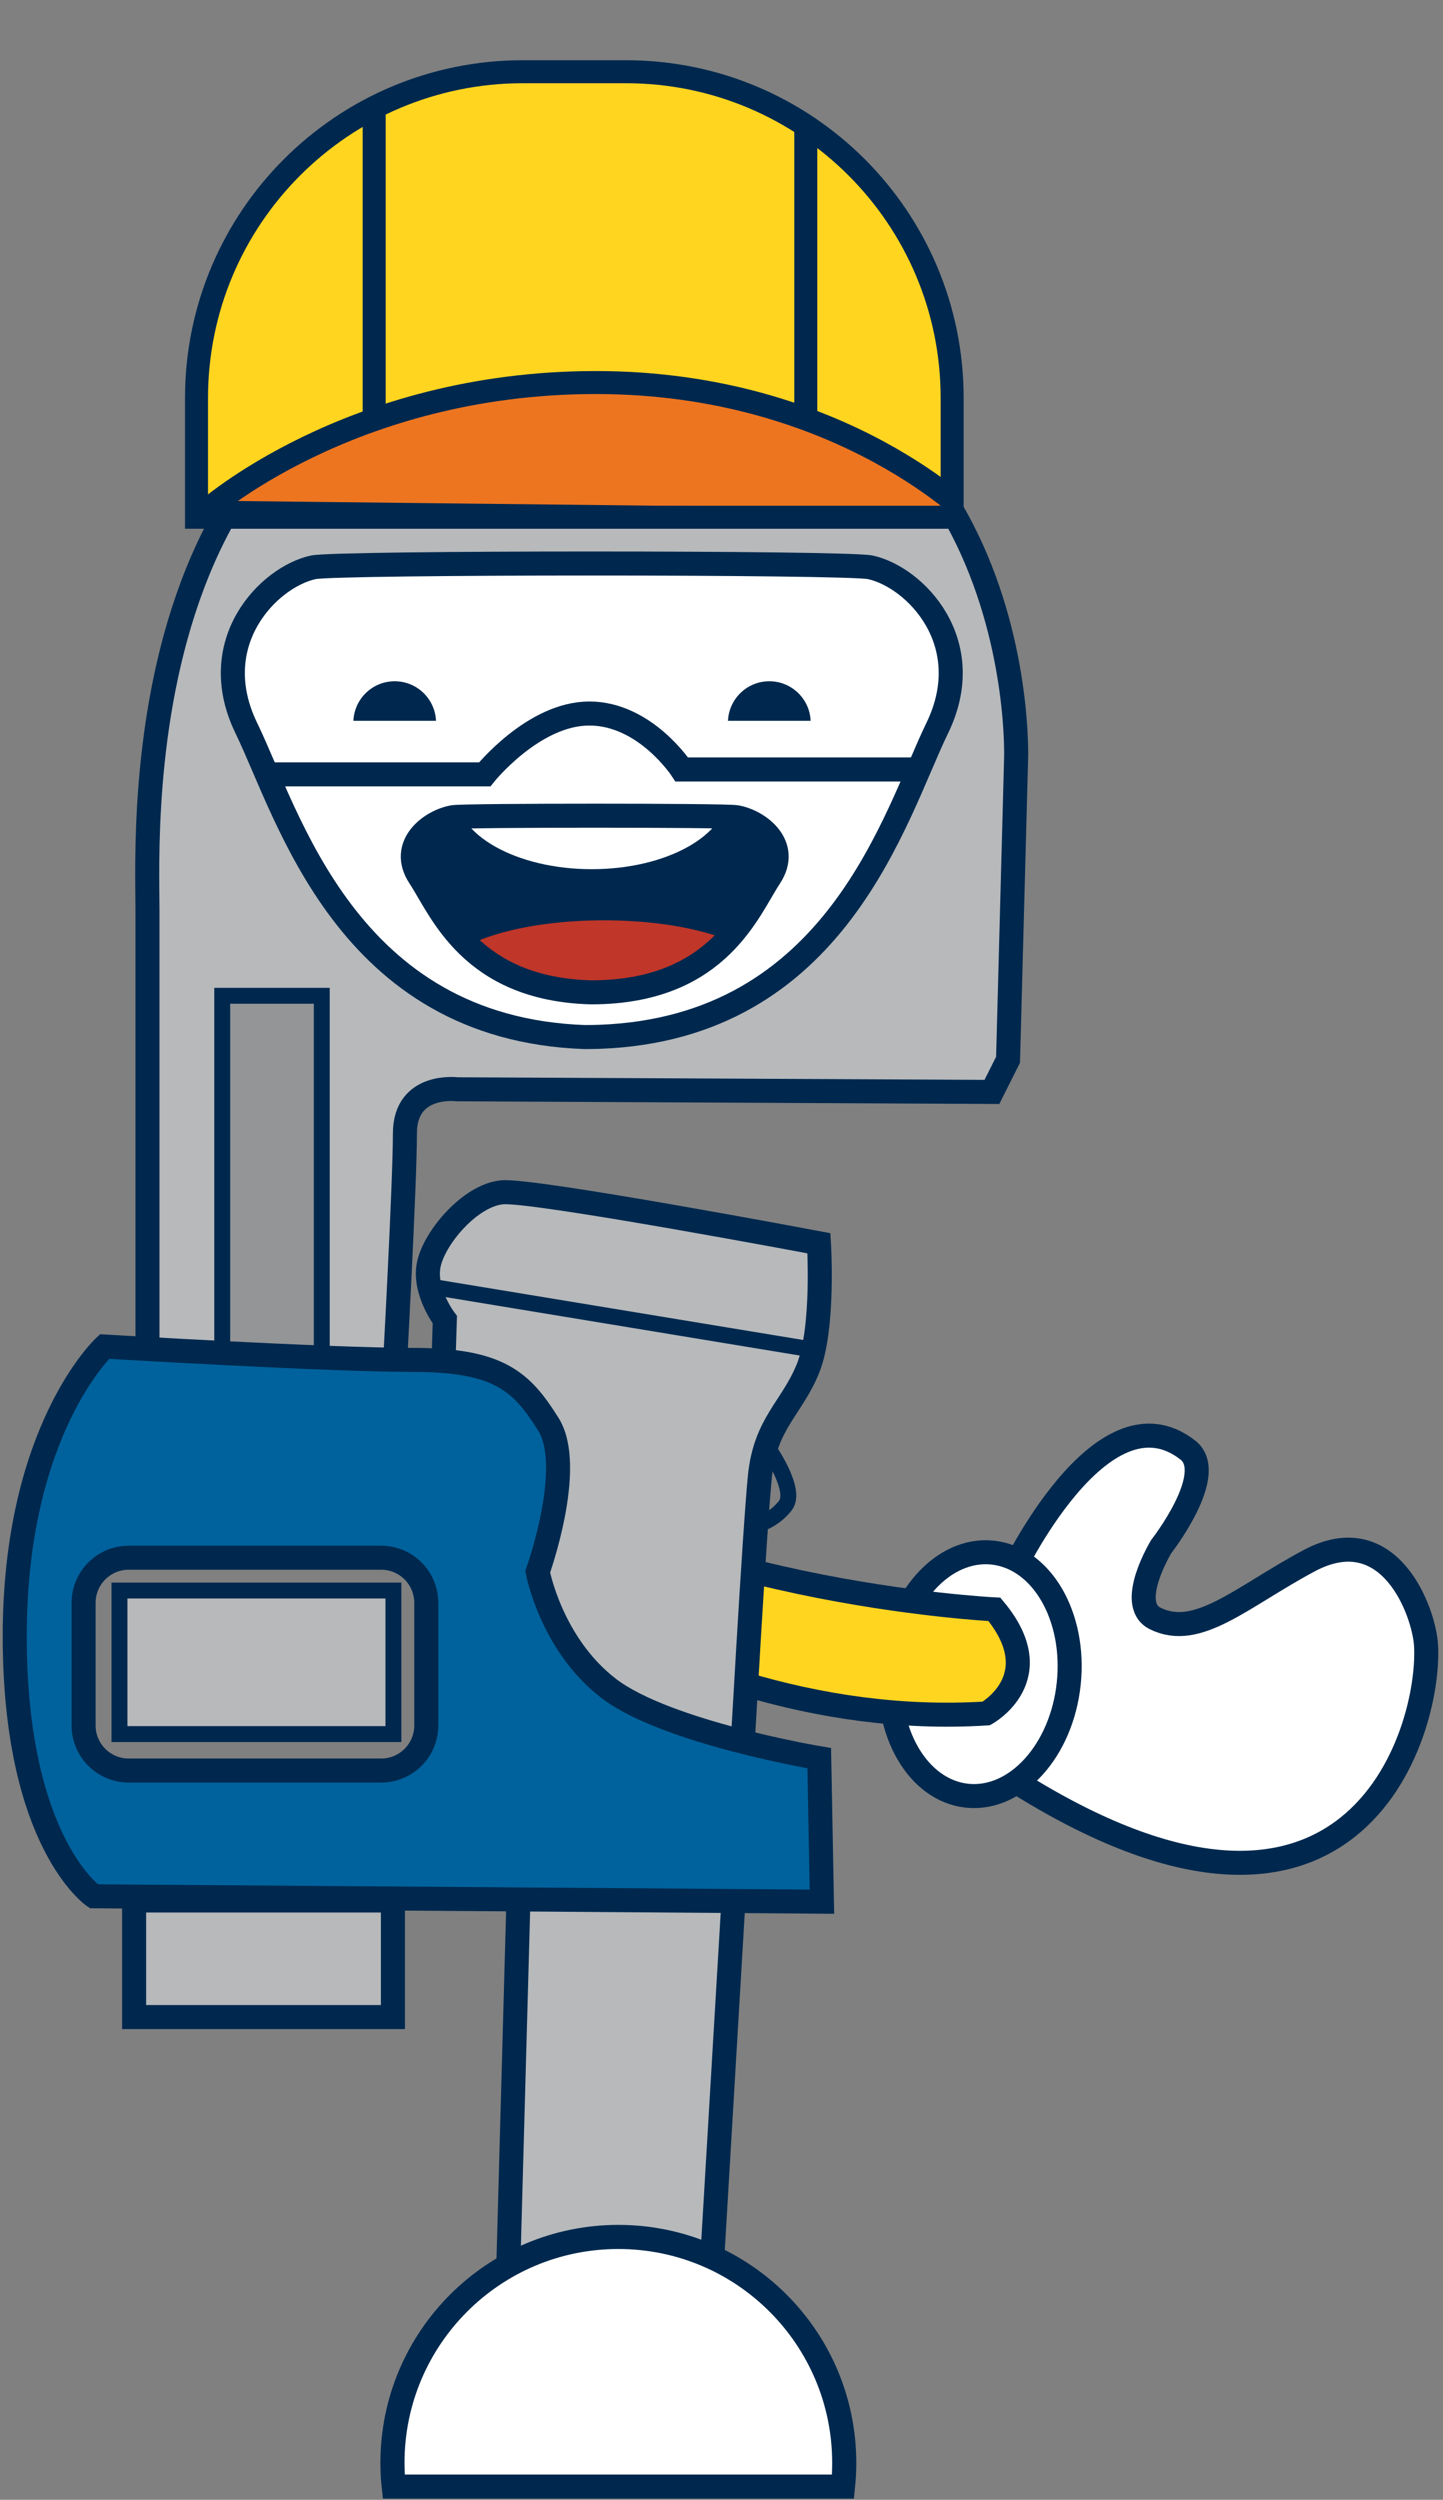 <?xml version="1.0" encoding="UTF-8"?>
<svg xmlns="http://www.w3.org/2000/svg" xmlns:xlink="http://www.w3.org/1999/xlink" width="125.83pt" height="217.97pt" viewBox="0 0 125.83 217.97" version="1.1">
<rect x="0" y="0" width="125.83" height="217.97" fill="#808080" stroke="none"/>
<defs>
<clipPath id="clip1">
  <path d="M 70 113 L 125.801 113 L 125.801 174 L 70 174 Z M 70 113 "/>
</clipPath>
<clipPath id="clip2">
  <path d="M 19 86 L 29 86 L 29 122 L 19 122 Z M 19 86 "/>
</clipPath>
<clipPath id="clip3">
  <path d="M 12.859 79.297 L 12.859 121.855 L 34.375 120.215 C 34.375 120.215 35.309 103.277 35.309 98.832 C 35.309 94.387 39.867 94.98 39.867 94.98 L 86.496 95.211 L 87.902 92.406 L 88.605 66.082 C 88.605 66.082 89.871 28.086 50.891 28.086 C 10.641 28.086 12.859 72.164 12.859 79.297 "/>
</clipPath>
<clipPath id="clip4">
  <path d="M 18 86 L 29 86 L 29 122 L 18 122 Z M 18 86 "/>
</clipPath>
<clipPath id="clip5">
  <path d="M 12.859 79.297 L 12.859 121.855 L 34.375 120.215 C 34.375 120.215 35.309 103.277 35.309 98.832 C 35.309 94.387 39.867 94.98 39.867 94.98 L 86.496 95.211 L 87.902 92.406 L 88.605 66.082 C 88.605 66.082 89.871 28.086 50.891 28.086 C 10.641 28.086 12.859 72.164 12.859 79.297 "/>
</clipPath>
<clipPath id="clip6">
  <path d="M 25 92 L 83 92 L 83 217.969 L 25 217.969 Z M 25 92 "/>
</clipPath>
<clipPath id="clip7">
  <path d="M 20 50 L 83 50 L 83 79 L 20 79 Z M 20 50 "/>
</clipPath>
<clipPath id="clip8">
  <path d="M 27.312 49.469 C 23.406 50.324 17.855 56.027 21.48 63.488 C 25.156 71.047 30.188 89.672 50.969 90.426 L 51.605 90.422 L 52.238 90.406 C 73.02 89.672 78.047 71.047 81.727 63.488 C 85.352 56.027 79.801 50.324 75.895 49.469 C 74.879 49.246 63.242 49.137 51.602 49.137 C 39.965 49.137 28.328 49.246 27.312 49.469 "/>
</clipPath>
<clipPath id="clip9">
  <path d="M 39 71 L 64 71 L 64 76 L 39 76 Z M 39 71 "/>
</clipPath>
<clipPath id="clip10">
  <path d="M 39.547 71.25 C 37.57 71.566 34.754 73.691 36.594 76.477 C 38.457 79.297 41.008 86.246 51.539 86.527 L 51.859 86.523 L 52.184 86.52 C 62.715 86.246 65.266 79.297 67.129 76.477 C 68.965 73.691 66.152 71.566 64.172 71.25 C 63.656 71.164 57.758 71.125 51.859 71.125 C 45.965 71.125 40.062 71.164 39.547 71.25 "/>
</clipPath>
<clipPath id="clip11">
  <path d="M 38 80 L 68 80 L 68 87 L 38 87 Z M 38 80 "/>
</clipPath>
<clipPath id="clip12">
  <path d="M 39.547 71.25 C 37.57 71.566 34.754 73.691 36.594 76.477 C 38.457 79.297 41.008 86.246 51.539 86.527 L 51.859 86.523 L 52.184 86.52 C 62.715 86.246 65.266 79.297 67.129 76.477 C 68.965 73.691 66.152 71.566 64.172 71.25 C 63.656 71.164 57.758 71.125 51.859 71.125 C 45.965 71.125 40.062 71.164 39.547 71.25 "/>
</clipPath>
<clipPath id="clip13">
  <path d="M 22 183 L 86 183 L 86 217.969 L 22 217.969 Z M 22 183 "/>
</clipPath>
<clipPath id="clip14">
  <path d="M 31 6 L 72 6 L 72 46 L 31 46 Z M 31 6 "/>
</clipPath>
<clipPath id="clip15">
  <path d="M 45.586 6.254 C 29.875 6.254 17.137 18.988 17.137 34.699 L 17.137 45.102 L 83.027 45.102 L 83.027 34.699 C 83.027 18.988 70.293 6.254 54.582 6.254 Z M 45.586 6.254 "/>
</clipPath>
<clipPath id="clip16">
  <path d="M 17 33 L 84 33 L 84 46 L 17 46 Z M 17 33 "/>
</clipPath>
<clipPath id="clip17">
  <path d="M 45.586 6.254 C 29.875 6.254 17.137 18.988 17.137 34.699 L 17.137 45.102 L 83.027 45.102 L 83.027 34.699 C 83.027 18.988 70.293 6.254 54.582 6.254 Z M 45.586 6.254 "/>
</clipPath>
<clipPath id="clip18">
  <path d="M 17 22 L 84 22 L 84 46 L 17 46 Z M 17 22 "/>
</clipPath>
<clipPath id="clip19">
  <path d="M 45.586 6.254 C 29.875 6.254 17.137 18.988 17.137 34.699 L 17.137 45.102 L 83.027 45.102 L 83.027 34.699 C 83.027 18.988 70.293 6.254 54.582 6.254 Z M 45.586 6.254 "/>
</clipPath>
<clipPath id="clip20">
  <path d="M 6 5.172 L 94 5.172 L 94 57 L 6 57 Z M 6 5.172 "/>
</clipPath>
</defs>
<g id="surface1">
<path style=" stroke:none;fill-rule:nonzero;fill:rgb(100%,100%,100%);fill-opacity:1;" d="M 88.121 137.355 C 88.121 137.355 96.02 120.531 103.578 126.438 C 106.223 128.504 101.262 134.852 101.262 134.852 C 101.262 134.852 98.211 139.863 100.723 141.117 C 104.434 142.969 108.246 139.25 114.152 136.09 C 121.195 132.328 124.188 140.57 124.352 143.477 C 124.773 151.086 117.922 174.41 87.578 154.711 C 74.219 146.035 88.121 137.355 88.121 137.355 "/>
<g clip-path="url(#clip1)" clip-rule="nonzero">
<path style="fill:none;stroke-width:20.96;stroke-linecap:butt;stroke-linejoin:miter;stroke:rgb(0%,15.7%,30.6%);stroke-opacity:1;stroke-miterlimit:3.864;" d="M 881.211 806.145 C 881.211 806.145 960.195 974.388 1035.781 915.325 C 1062.227 894.661 1012.617 831.184 1012.617 831.184 C 1012.617 831.184 982.109 781.067 1007.227 768.528 C 1044.336 750.013 1082.461 787.2 1141.523 818.802 C 1211.953 856.419 1241.875 773.997 1243.516 744.934 C 1247.734 668.841 1179.219 435.598 875.781 632.591 C 742.188 719.348 881.211 806.145 881.211 806.145 Z M 881.211 806.145 " transform="matrix(0.1,0,0,-0.1,0,217.97)"/>
</g>
<path style=" stroke:none;fill-rule:nonzero;fill:rgb(100%,100%,100%);fill-opacity:1;" d="M 84.332 156.578 C 80.051 156.129 77.074 151.02 77.688 145.164 C 78.301 139.312 82.27 134.93 86.551 135.379 C 90.836 135.828 93.809 140.938 93.195 146.793 C 92.582 152.645 88.613 157.027 84.332 156.578 "/>
<path style="fill:none;stroke-width:20.96;stroke-linecap:butt;stroke-linejoin:miter;stroke:rgb(0%,15.7%,30.6%);stroke-opacity:1;stroke-miterlimit:3.864;" d="M 843.32 613.919 C 800.508 618.411 770.742 669.505 776.875 728.059 C 783.008 786.575 822.695 830.403 865.508 825.911 C 908.359 821.419 938.086 770.325 931.953 711.77 C 925.82 653.255 886.133 609.427 843.32 613.919 Z M 843.32 613.919 " transform="matrix(0.1,0,0,-0.1,0,217.97)"/>
<path style=" stroke:none;fill-rule:nonzero;fill:rgb(100%,83.528%,12.157%);fill-opacity:1;" d="M 31.793 127.867 C 31.793 127.867 56.027 151.277 86 149.406 C 86 149.406 91.684 146.285 86.715 140.328 C 86.715 140.328 56.504 138.828 41.469 125.836 "/>
<path style="fill:none;stroke-width:20.96;stroke-linecap:butt;stroke-linejoin:miter;stroke:rgb(0%,15.7%,30.6%);stroke-opacity:1;stroke-miterlimit:3.864;" d="M 317.93 901.028 C 317.93 901.028 560.273 666.927 860 685.638 C 860 685.638 916.836 716.848 867.148 776.419 C 867.148 776.419 565.039 791.419 414.688 921.341 Z M 317.93 901.028 " transform="matrix(0.1,0,0,-0.1,0,217.97)"/>
<path style=" stroke:none;fill-rule:nonzero;fill:rgb(71.799%,72.499%,73.299%);fill-opacity:1;" d="M 34.375 120.215 C 34.375 120.215 35.309 103.277 35.309 98.832 C 35.309 94.387 39.867 94.98 39.867 94.98 L 86.496 95.211 L 87.902 92.406 L 88.605 66.082 C 88.605 66.082 89.871 28.086 50.891 28.086 C 10.641 28.086 12.859 72.164 12.859 79.297 L 12.859 121.855 L 34.375 120.215 "/>
<g clip-path="url(#clip2)" clip-rule="nonzero">
<g clip-path="url(#clip3)" clip-rule="nonzero">
<path style=" stroke:none;fill-rule:nonzero;fill:rgb(57.599%,58.4%,59.2%);fill-opacity:1;" d="M 19.379 124.488 L 28.059 124.488 L 28.059 86.828 L 19.379 86.828 Z M 19.379 124.488 "/>
</g>
</g>
<g clip-path="url(#clip4)" clip-rule="nonzero">
<g clip-path="url(#clip5)" clip-rule="nonzero">
<path style="fill:none;stroke-width:13.87;stroke-linecap:butt;stroke-linejoin:miter;stroke:rgb(0%,15.7%,30.6%);stroke-opacity:1;stroke-miterlimit:3.864;" d="M 193.789 934.817 L 280.586 934.817 L 280.586 1311.419 L 193.789 1311.419 Z M 193.789 934.817 " transform="matrix(0.1,0,0,-0.1,0,217.97)"/>
</g>
</g>
<path style="fill:none;stroke-width:20.96;stroke-linecap:butt;stroke-linejoin:miter;stroke:rgb(0%,15.7%,30.6%);stroke-opacity:1;stroke-miterlimit:3.864;" d="M 343.75 977.552 C 343.75 977.552 353.086 1146.927 353.086 1191.38 C 353.086 1235.833 398.672 1229.895 398.672 1229.895 L 864.961 1227.591 L 879.023 1255.638 L 886.055 1518.88 C 886.055 1518.88 898.711 1898.841 508.906 1898.841 C 106.406 1898.841 128.594 1458.059 128.594 1386.731 L 128.594 961.145 Z M 343.75 977.552 " transform="matrix(0.1,0,0,-0.1,0,217.97)"/>
<path style=" stroke:none;fill-rule:nonzero;fill:rgb(71.799%,72.499%,73.299%);fill-opacity:1;" d="M 38.555 122.555 L 38.789 115.07 C 38.789 115.07 36.918 112.617 37.387 110.277 C 37.852 107.938 41.008 104.195 43.812 103.961 C 46.621 103.73 71.41 108.406 71.41 108.406 C 71.41 108.406 71.875 115.773 70.473 119.281 C 69.07 122.789 66.73 124.07 66.262 128.75 C 65.793 133.43 64.625 154.477 64.625 154.477 L 61.523 206.785 C 61.523 206.785 61.871 215.465 53.195 215.465 C 44.516 215.465 44.168 203.316 44.168 203.316 L 45.586 151.91 "/>
<g clip-path="url(#clip6)" clip-rule="nonzero">
<path style="fill:none;stroke-width:20.96;stroke-linecap:butt;stroke-linejoin:miter;stroke:rgb(0%,15.7%,30.6%);stroke-opacity:1;stroke-miterlimit:3.864;" d="M 385.547 954.153 L 387.891 1028.997 C 387.891 1028.997 369.18 1053.528 373.867 1076.927 C 378.516 1100.325 410.078 1137.747 438.125 1140.091 C 466.211 1142.395 714.102 1095.638 714.102 1095.638 C 714.102 1095.638 718.75 1021.966 704.727 986.888 C 690.703 951.809 667.305 938.997 662.617 892.2 C 657.93 845.403 646.25 634.934 646.25 634.934 L 615.234 111.848 C 615.234 111.848 618.711 25.052 531.953 25.052 C 445.156 25.052 441.68 146.536 441.68 146.536 L 455.859 660.598 Z M 385.547 954.153 " transform="matrix(0.1,0,0,-0.1,0,217.97)"/>
</g>
<path style="fill-rule:nonzero;fill:rgb(71.799%,72.499%,73.299%);fill-opacity:1;stroke-width:20.96;stroke-linecap:butt;stroke-linejoin:miter;stroke:rgb(0%,15.7%,30.6%);stroke-opacity:1;stroke-miterlimit:3.864;" d="M 116.953 420.911 L 342.617 420.911 L 342.617 522.552 L 116.953 522.552 Z M 116.953 420.911 " transform="matrix(0.1,0,0,-0.1,0,217.97)"/>
<path style="fill:none;stroke-width:13.87;stroke-linecap:butt;stroke-linejoin:miter;stroke:rgb(0%,15.7%,30.6%);stroke-opacity:1;stroke-miterlimit:3.864;" d="M 374.297 1058.059 L 710.977 1002.513 M 669.336 917.473 C 669.336 917.473 695.352 881.028 684.961 867.122 C 674.531 853.255 658.945 849.778 658.945 849.778 " transform="matrix(0.1,0,0,-0.1,0,217.97)"/>
<path style=" stroke:none;fill-rule:evenodd;fill:rgb(0%,38.399%,61.6%);fill-opacity:1;" d="M 7.289 139.762 L 7.289 150.449 C 7.289 152.621 9.051 154.383 11.223 154.383 L 33.238 154.383 C 35.41 154.383 37.172 152.621 37.172 150.449 L 37.172 139.762 C 37.172 137.59 35.41 135.824 33.238 135.824 L 11.223 135.824 C 9.051 135.824 7.289 137.59 7.289 139.762 M 46.887 137.051 C 46.887 137.051 48.055 143.367 53.078 147.223 C 58.105 151.078 71.438 153.305 71.438 153.305 L 71.672 165.816 L 8.184 165.348 C 8.184 165.348 1.285 160.672 1.285 142.664 C 1.285 124.66 9.117 117.41 9.117 117.41 C 9.117 117.41 28.527 118.578 36.012 118.578 C 43.496 118.578 45.48 120.449 47.82 124.195 C 50.16 127.938 46.887 137.051 46.887 137.051 "/>
<path style="fill:none;stroke-width:20.96;stroke-linecap:butt;stroke-linejoin:miter;stroke:rgb(0%,15.7%,30.6%);stroke-opacity:1;stroke-miterlimit:3.864;" d="M 72.891 782.083 L 72.891 675.208 C 72.891 653.489 90.508 635.872 112.227 635.872 L 332.383 635.872 C 354.102 635.872 371.719 653.489 371.719 675.208 L 371.719 782.083 C 371.719 803.802 354.102 821.458 332.383 821.458 L 112.227 821.458 C 90.508 821.458 72.891 803.802 72.891 782.083 Z M 468.867 809.192 C 468.867 809.192 480.547 746.028 530.781 707.473 C 581.055 668.919 714.375 646.653 714.375 646.653 L 716.719 521.536 L 81.836 526.223 C 81.836 526.223 12.852 572.981 12.852 753.059 C 12.852 933.098 91.172 1005.598 91.172 1005.598 C 91.172 1005.598 285.273 993.919 360.117 993.919 C 434.961 993.919 454.805 975.208 478.203 937.747 C 501.602 900.325 468.867 809.192 468.867 809.192 Z M 468.867 809.192 " transform="matrix(0.1,0,0,-0.1,0,217.97)"/>
<path style=" stroke:none;fill-rule:nonzero;fill:rgb(100%,100%,100%);fill-opacity:1;" d="M 75.895 49.469 C 79.801 50.324 85.352 56.027 81.727 63.488 C 78.047 71.051 73.02 89.672 52.238 90.406 L 51.605 90.422 L 50.965 90.426 C 30.188 89.672 25.156 71.051 21.48 63.488 C 17.855 56.027 23.406 50.324 27.312 49.469 C 29.348 49.023 73.859 49.023 75.895 49.469 "/>
<g clip-path="url(#clip7)" clip-rule="nonzero">
<g clip-path="url(#clip8)" clip-rule="nonzero">
<path style="fill:none;stroke-width:20.96;stroke-linecap:butt;stroke-linejoin:miter;stroke:rgb(0%,15.7%,30.6%);stroke-opacity:1;stroke-miterlimit:3.864;" d="M 174.531 1504.505 L 422.695 1504.505 C 422.695 1504.505 465.117 1557.552 513.906 1557.552 C 562.695 1557.552 594.531 1508.763 594.531 1508.763 L 821.484 1508.763 " transform="matrix(0.1,0,0,-0.1,0,217.97)"/>
</g>
</g>
<path style="fill:none;stroke-width:20.96;stroke-linecap:butt;stroke-linejoin:miter;stroke:rgb(0%,15.7%,30.6%);stroke-opacity:1;stroke-miterlimit:3.864;" d="M 758.945 1685.013 C 798.008 1676.458 853.516 1619.427 817.266 1544.817 C 780.469 1469.192 730.195 1282.981 522.383 1275.638 L 516.055 1275.481 L 509.648 1275.442 C 301.875 1282.981 251.562 1469.192 214.805 1544.817 C 178.555 1619.427 234.062 1676.458 273.125 1685.013 C 293.477 1689.466 738.594 1689.466 758.945 1685.013 Z M 758.945 1685.013 " transform="matrix(0.1,0,0,-0.1,0,217.97)"/>
<path style=" stroke:none;fill-rule:nonzero;fill:rgb(0%,15.7%,30.6%);fill-opacity:1;" d="M 30.816 62.852 C 30.898 60.934 32.48 59.402 34.418 59.402 C 36.355 59.402 37.938 60.934 38.02 62.852 L 30.816 62.852 "/>
<path style=" stroke:none;fill-rule:nonzero;fill:rgb(0%,15.7%,30.6%);fill-opacity:1;" d="M 63.48 62.852 C 63.566 60.934 65.145 59.402 67.086 59.402 C 69.023 59.402 70.605 60.934 70.688 62.852 L 63.48 62.852 "/>
<path style=" stroke:none;fill-rule:nonzero;fill:rgb(0%,15.7%,30.6%);fill-opacity:1;" d="M 64.172 71.25 C 66.152 71.566 68.965 73.695 67.129 76.477 C 65.266 79.297 62.715 86.246 52.184 86.52 L 51.859 86.523 L 51.539 86.527 C 41.008 86.246 38.457 79.297 36.594 76.477 C 34.754 73.695 37.57 71.566 39.547 71.25 C 40.582 71.082 63.141 71.082 64.172 71.25 "/>
<g clip-path="url(#clip9)" clip-rule="nonzero">
<g clip-path="url(#clip10)" clip-rule="nonzero">
<path style=" stroke:none;fill-rule:nonzero;fill:rgb(100%,100%,100%);fill-opacity:1;" d="M 39.723 69.109 C 39.723 65.418 45.043 62.426 51.602 62.426 C 58.164 62.426 63.48 65.418 63.48 69.109 C 63.48 72.801 58.164 75.789 51.602 75.789 C 45.043 75.789 39.723 72.801 39.723 69.109 "/>
</g>
</g>
<g clip-path="url(#clip11)" clip-rule="nonzero">
<g clip-path="url(#clip12)" clip-rule="nonzero">
<path style=" stroke:none;fill-rule:nonzero;fill:rgb(75.299%,21.199%,16.1%);fill-opacity:1;" d="M 38.238 85.336 C 38.238 82.523 44.699 80.246 52.664 80.246 C 60.629 80.246 67.09 82.523 67.09 85.336 C 67.09 88.148 60.629 90.426 52.664 90.426 C 44.699 90.426 38.238 88.148 38.238 85.336 "/>
</g>
</g>
<path style="fill:none;stroke-width:20.96;stroke-linecap:butt;stroke-linejoin:miter;stroke:rgb(0%,15.7%,30.6%);stroke-opacity:1;stroke-miterlimit:3.864;" d="M 641.719 1467.2 C 661.523 1464.036 689.648 1442.747 671.289 1414.934 C 652.656 1386.731 627.148 1317.239 521.836 1314.505 L 518.594 1314.466 L 515.391 1314.427 C 410.078 1317.239 384.57 1386.731 365.938 1414.934 C 347.539 1442.747 375.703 1464.036 395.469 1467.2 C 405.82 1468.88 631.406 1468.88 641.719 1467.2 Z M 641.719 1467.2 " transform="matrix(0.1,0,0,-0.1,0,217.97)"/>
<path style="fill-rule:nonzero;fill:rgb(71.799%,72.499%,73.299%);fill-opacity:1;stroke-width:13.87;stroke-linecap:butt;stroke-linejoin:miter;stroke:rgb(0%,15.7%,30.6%);stroke-opacity:1;stroke-miterlimit:3.864;" d="M 104.18 667.669 L 343.047 667.669 L 343.047 792.825 L 104.18 792.825 Z M 104.18 667.669 " transform="matrix(0.1,0,0,-0.1,0,217.97)"/>
<path style=" stroke:none;fill-rule:nonzero;fill:rgb(100%,100%,100%);fill-opacity:1;" d="M 34.223 214.75 C 34.223 203.871 43.039 195.051 53.922 195.051 C 64.801 195.051 73.617 203.871 73.617 214.75 C 73.617 215.449 73.582 216.137 73.512 216.816 L 34.332 216.816 C 34.258 216.137 34.223 215.449 34.223 214.75 "/>
<g clip-path="url(#clip13)" clip-rule="nonzero">
<path style="fill:none;stroke-width:21.03;stroke-linecap:butt;stroke-linejoin:miter;stroke:rgb(0%,15.7%,30.6%);stroke-opacity:1;stroke-miterlimit:3.864;" d="M 342.227 32.2 C 342.227 140.989 430.391 229.192 539.219 229.192 C 648.008 229.192 736.172 140.989 736.172 32.2 C 736.172 25.208 735.82 18.333 735.117 11.536 L 343.32 11.536 C 342.578 18.333 342.227 25.208 342.227 32.2 Z M 342.227 32.2 " transform="matrix(0.1,0,0,-0.1,0,217.97)"/>
</g>
<path style=" stroke:none;fill-rule:nonzero;fill:rgb(100%,83.528%,12.157%);fill-opacity:1;" d="M 17.137 34.699 C 17.137 18.988 29.875 6.254 45.586 6.254 L 54.578 6.254 C 70.293 6.254 83.027 18.988 83.027 34.699 L 83.027 45.102 L 17.137 45.102 L 17.137 34.699 "/>
<g clip-path="url(#clip14)" clip-rule="nonzero">
<g clip-path="url(#clip15)" clip-rule="nonzero">
<path style="fill:none;stroke-width:20.06;stroke-linecap:butt;stroke-linejoin:miter;stroke:rgb(0%,15.7%,30.6%);stroke-opacity:1;stroke-miterlimit:3.864;" d="M 326.289 1647.825 L 702.656 1647.825 L 702.656 2169.7 L 326.289 2169.7 Z M 326.289 1647.825 " transform="matrix(0.1,0,0,-0.1,0,217.97)"/>
</g>
</g>
<g clip-path="url(#clip16)" clip-rule="nonzero">
<g clip-path="url(#clip17)" clip-rule="nonzero">
<path style=" stroke:none;fill-rule:nonzero;fill:rgb(93.3%,45.9%,12.5%);fill-opacity:1;" d="M 17.832 44.656 C 17.832 44.656 30.387 33.355 51.953 33.355 C 73.52 33.355 85.07 45.41 85.07 45.41 "/>
</g>
</g>
<g clip-path="url(#clip18)" clip-rule="nonzero">
<g clip-path="url(#clip19)" clip-rule="nonzero">
<path style="fill:none;stroke-width:20.06;stroke-linecap:butt;stroke-linejoin:miter;stroke:rgb(0%,15.7%,30.6%);stroke-opacity:1;stroke-miterlimit:3.864;" d="M 178.32 1733.138 C 178.32 1733.138 303.867 1846.145 519.531 1846.145 C 735.195 1846.145 850.703 1725.598 850.703 1725.598 Z M 178.32 1733.138 " transform="matrix(0.1,0,0,-0.1,0,217.97)"/>
</g>
</g>
<g clip-path="url(#clip20)" clip-rule="nonzero">
<path style="fill:none;stroke-width:20.06;stroke-linecap:butt;stroke-linejoin:miter;stroke:rgb(0%,15.7%,30.6%);stroke-opacity:1;stroke-miterlimit:3.864;" d="M 171.367 1832.708 C 171.367 1989.817 298.75 2117.161 455.859 2117.161 L 545.781 2117.161 C 702.93 2117.161 830.273 1989.817 830.273 1832.708 L 830.273 1728.684 L 171.367 1728.684 Z M 171.367 1832.708 " transform="matrix(0.1,0,0,-0.1,0,217.97)"/>
</g>
</g>
</svg>
